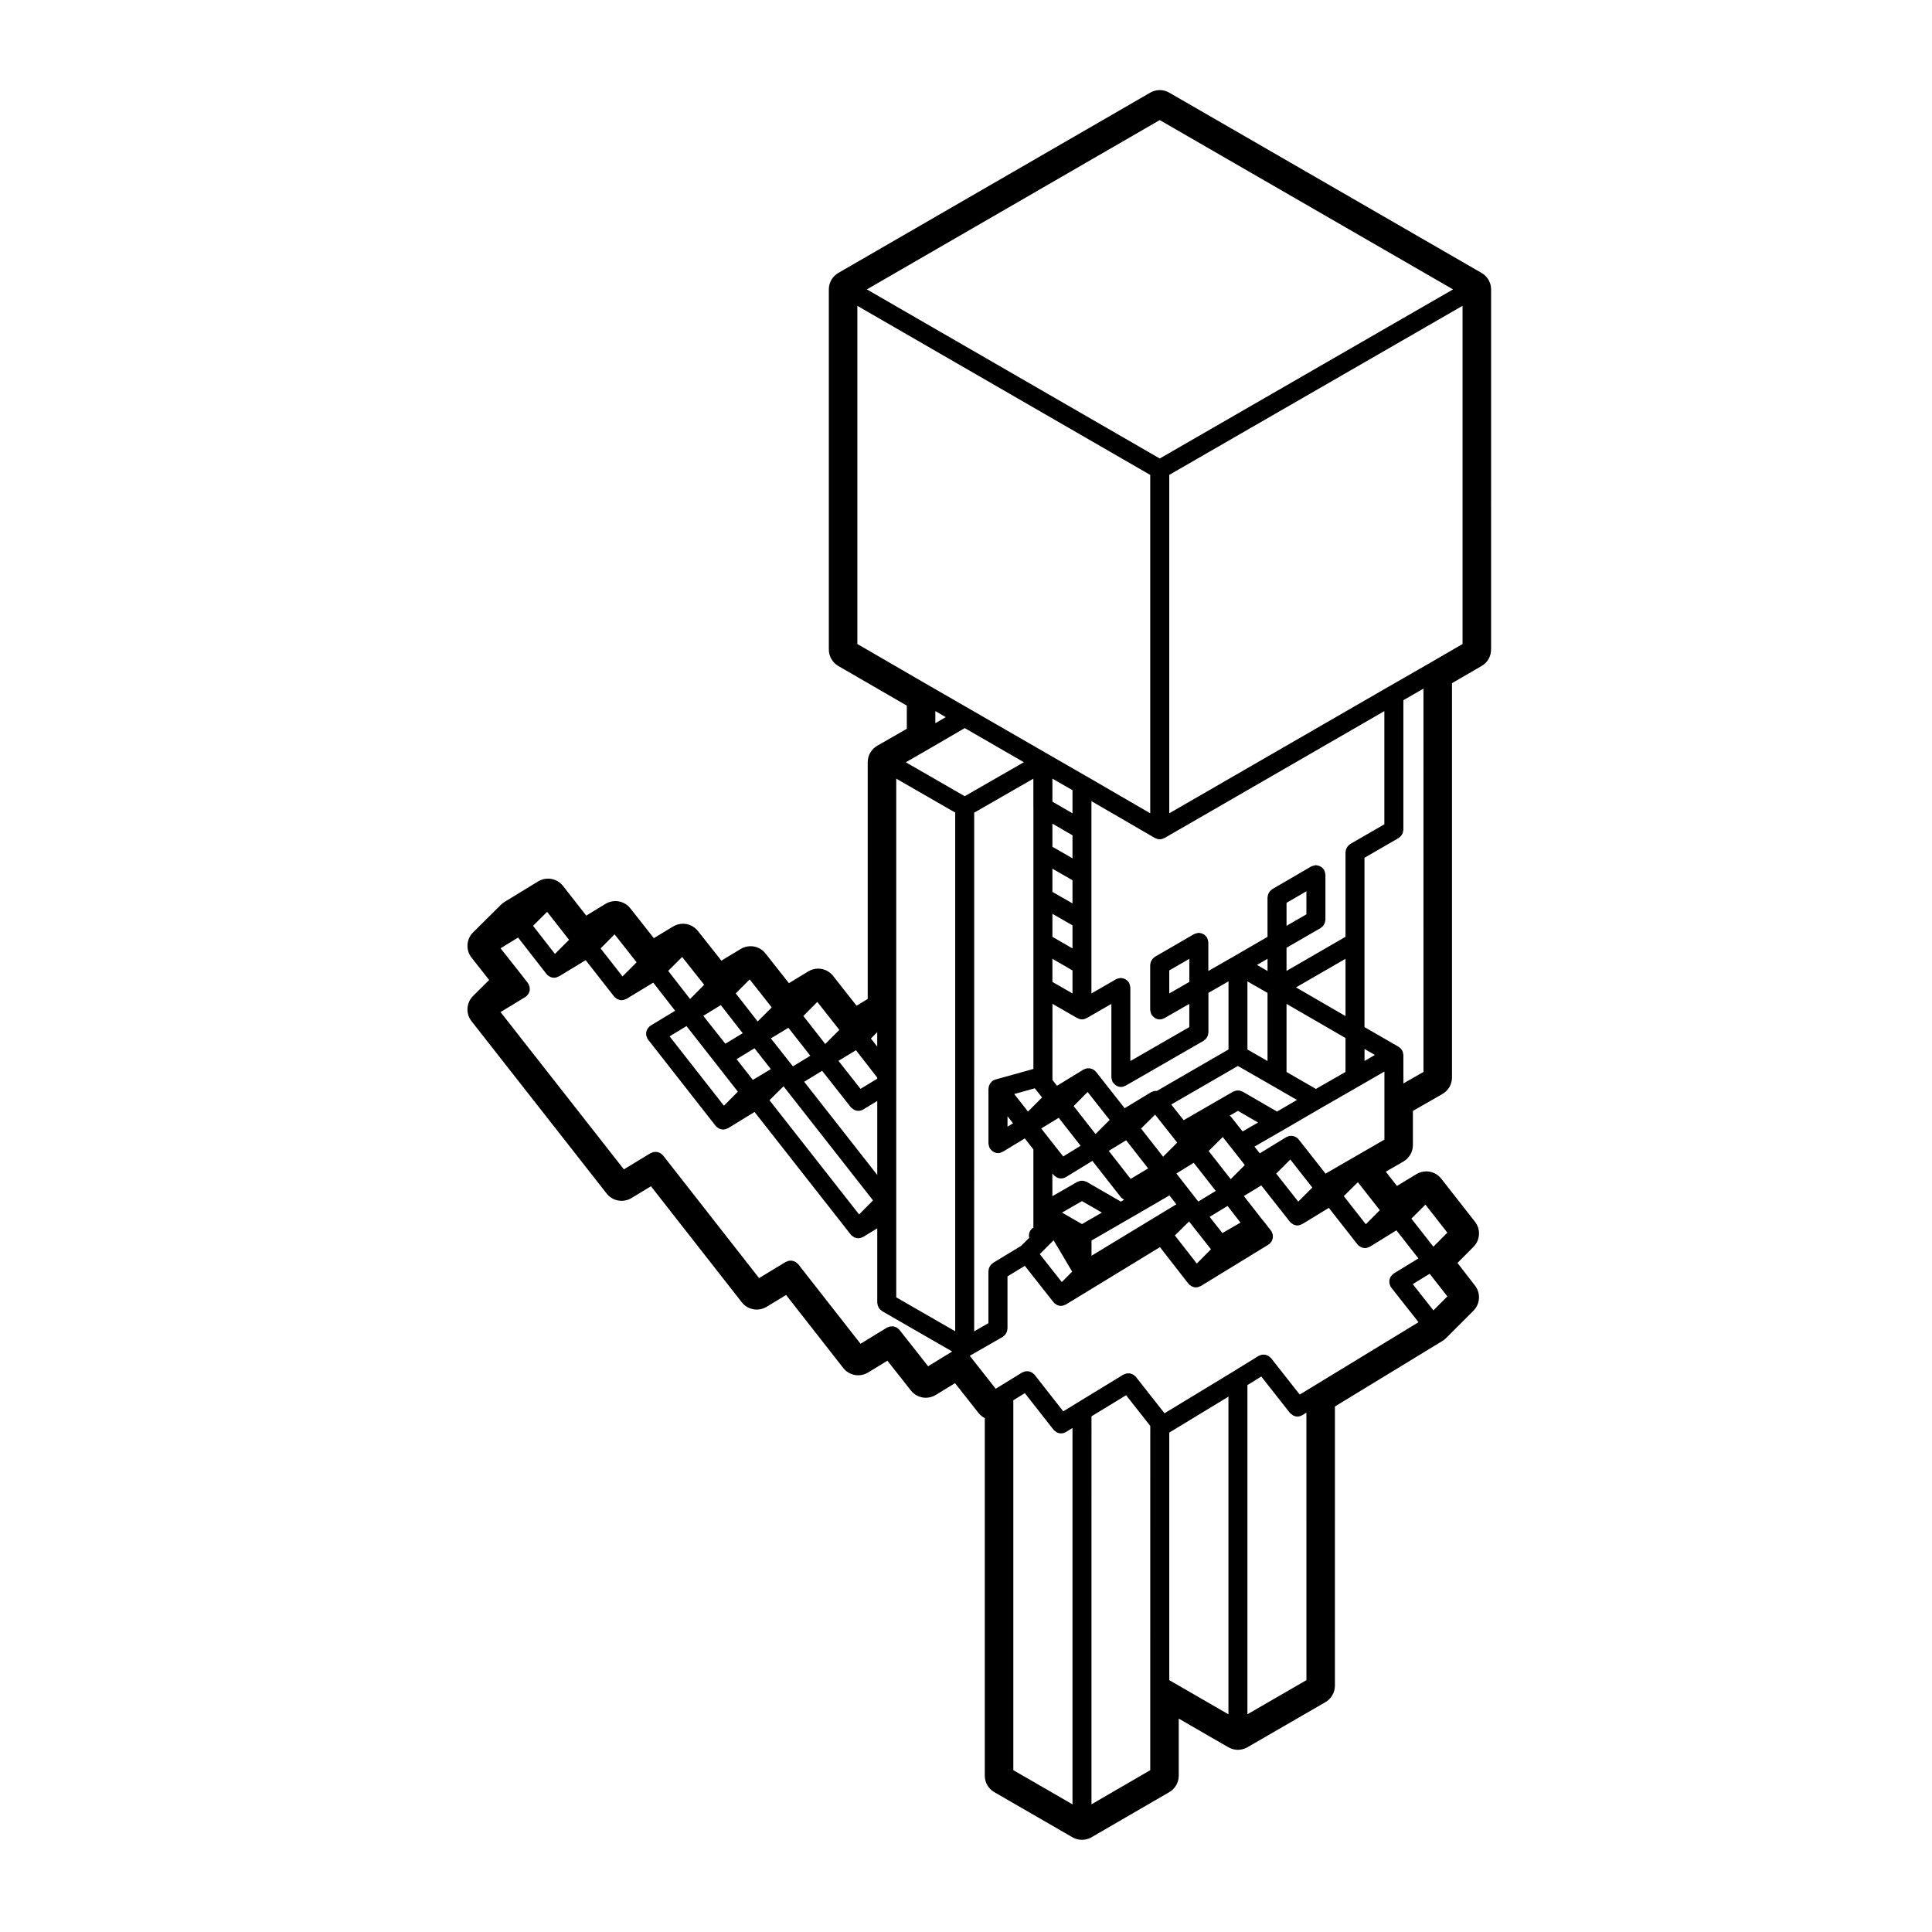 <?xml version="1.0" encoding="UTF-8"?>
<!-- Uploaded to: SVG Repo, www.svgrepo.com, Generator: SVG Repo Mixer Tools -->
<svg fill="#000000" width="800px" height="800px" version="1.1" viewBox="144 144 512 512" xmlns="http://www.w3.org/2000/svg">
 <path d="m273.63 403.71-4.258 4.223c-1.812 1.797-1.996 4.676-0.418 6.691l35.816 45.676c0.988 1.258 2.465 1.93 3.969 1.93 0.898 0 1.797-0.238 2.613-0.73l5.16-3.133 24.07 30.754c0.988 1.258 2.469 1.93 3.969 1.93 0.898 0 1.797-0.238 2.613-0.73l5.16-3.141 15.148 19.352c0.988 1.258 2.465 1.934 3.969 1.934 0.902 0 1.809-0.246 2.625-0.742l5.109-3.125 6.219 7.894c0.988 1.254 2.465 1.926 3.961 1.926 0.902 0 1.809-0.246 2.625-0.742l5.109-3.125 6.219 7.891c0.465 0.59 1.039 1.055 1.672 1.375v94.758c0 1.797 0.957 3.465 2.519 4.359l20.715 11.965c0.781 0.449 1.648 0.672 2.519 0.672 0.871 0 1.75-0.227 2.527-0.68l20.609-11.961c1.559-0.902 2.508-2.562 2.508-4.352v-15.133l13.16 7.598c0.781 0.449 1.648 0.672 2.519 0.672s1.742-0.227 2.523-0.676l20.668-11.957c1.559-0.902 2.516-2.562 2.516-4.363l0.004-73.992 28.496-17.367c0.336-0.207 0.656-0.457 0.941-0.734l7.273-7.281c1.793-1.793 1.977-4.656 0.406-6.66-1.594-2.047-3.305-4.254-4.637-5.992l4.242-4.273c1.789-1.797 1.961-4.656 0.395-6.648l-8.934-11.418c-0.984-1.258-2.465-1.93-3.965-1.93-0.898 0-1.797 0.238-2.621 0.73l-5.152 3.133-2.957-3.777 4.66-2.699c1.559-0.898 2.516-2.559 2.516-4.359v-9.043l7.836-4.5c1.566-0.898 2.527-2.562 2.527-4.367v-104.5l7.848-4.551c1.559-0.902 2.508-2.562 2.508-4.359l0.004-95.438c0-1.797-0.957-3.465-2.519-4.363l-82.77-47.781c-0.777-0.449-1.648-0.676-2.519-0.676-0.871 0-1.742 0.227-2.519 0.676l-82.66 47.777c-1.559 0.902-2.519 2.562-2.519 4.363v95.438c0 1.797 0.957 3.461 2.516 4.363l18.152 10.504v6.137l-7.836 4.5c-1.566 0.898-2.527 2.562-2.527 4.367v62.734l-2.957 1.789-6.227-7.91c-0.988-1.254-2.465-1.918-3.961-1.918-0.902 0-1.809 0.242-2.625 0.742l-5.109 3.117-6.211-7.883c-0.988-1.254-2.465-1.918-3.961-1.918-0.891 0-1.793 0.238-2.606 0.73l-5.125 3.098-6.227-7.871c-0.988-1.25-2.457-1.91-3.953-1.91-0.891 0-1.793 0.238-2.606 0.73l-5.113 3.094-6.227-7.91c-0.988-1.254-2.465-1.918-3.961-1.918-0.902 0-1.809 0.242-2.625 0.742l-5.098 3.113-6.156-7.871c-0.988-1.258-2.469-1.934-3.969-1.934-0.902 0-1.809 0.242-2.625 0.734l-8.926 5.457c-0.332 0.207-0.641 0.449-0.922 0.727l-7.387 7.324c-1.82 1.805-1.996 4.691-0.406 6.699 1.602 2.019 3.305 4.203 4.656 5.926zm154.59 218.46-15.68-9.055v-98.035l3.055-1.879 7.598 9.691c0.141 0.18 0.336 0.289 0.523 0.414 0.105 0.086 0.191 0.195 0.312 0.258 0.352 0.188 0.746 0.297 1.145 0.297 0.453 0 0.906-0.121 1.32-0.371l1.727-1.062zm20.605-31.457v22.406l-15.574 9.039 0.004-102.82 9.176-5.594 6.398 8.137zm20.723 7.594-15.68-9.047v-65.609l15.68-9.523zm20.66-9.047-15.629 9.039v-87.238l3.672-2.266 7.586 9.637c0.141 0.18 0.344 0.293 0.523 0.418 0.105 0.082 0.191 0.188 0.312 0.246 0.359 0.188 0.75 0.297 1.148 0.297 0.449 0 0.898-0.117 1.309-0.363l1.078-0.656 0.008 70.887zm33.66-97.996-5.473-6.957 4.481-2.746 4.691 6zm-2.117-28.023 5.809 7.426-3.699 3.723-5.836-7.453zm-7.684 6.809 5.824 7.441-6.543 4.008c-0.051 0.031-0.07 0.07-0.105 0.102-0.047 0.031-0.098 0.039-0.137 0.07-0.098 0.082-0.145 0.18-0.227 0.273-0.117 0.121-0.238 0.242-0.324 0.379-0.086 0.137-0.137 0.289-0.195 0.434-0.059 0.152-0.117 0.297-0.145 0.465-0.031 0.156-0.023 0.309-0.02 0.473 0 0.156 0 0.312 0.035 0.48 0.035 0.168 0.105 0.312 0.172 0.473 0.051 0.105 0.059 0.227 0.117 0.328 0.023 0.039 0.07 0.051 0.09 0.086 0.039 0.051 0.047 0.105 0.082 0.156l7.231 9.18-28.492 17.359v0.004l-2.992 1.812-7.598-9.656c-0.082-0.102-0.188-0.145-0.277-0.23-0.121-0.117-0.242-0.238-0.383-0.324-0.133-0.09-0.273-0.137-0.414-0.188-0.16-0.07-0.312-0.125-0.488-0.156-0.141-0.023-0.281-0.02-0.43-0.02-0.176 0-0.348 0-0.523 0.039-0.152 0.031-0.293 0.102-0.438 0.16-0.117 0.055-0.246 0.066-0.352 0.133l-6.781 4.191c-0.004 0-0.012 0.004-0.012 0.004l-18.133 11.008-7.594-9.656c-0.082-0.102-0.188-0.152-0.277-0.23-0.117-0.117-0.238-0.238-0.371-0.316-0.137-0.098-0.289-0.141-0.441-0.203-0.145-0.059-0.293-0.117-0.449-0.145-0.156-0.031-0.312-0.02-0.469-0.02-0.168 0-0.324 0-0.492 0.035-0.156 0.035-0.309 0.105-0.465 0.172-0.105 0.051-0.227 0.059-0.332 0.117l-12.289 7.496-0.004 0.004-3.648 2.238-7.609-9.707c-0.082-0.105-0.191-0.156-0.281-0.242-0.121-0.109-0.238-0.23-0.371-0.316-0.137-0.086-0.289-0.137-0.441-0.195-0.145-0.059-0.293-0.117-0.449-0.145-0.156-0.031-0.312-0.02-0.473-0.02s-0.316 0-0.488 0.035c-0.156 0.035-0.309 0.105-0.465 0.172-0.105 0.051-0.23 0.059-0.332 0.125l-6.172 3.797-0.832 0.504-6.863-8.73 8.734-5.019c0.098-0.059 0.152-0.145 0.238-0.215 0.137-0.102 0.273-0.203 0.383-0.332 0.105-0.121 0.188-0.258 0.266-0.398 0.086-0.137 0.156-0.273 0.207-0.418 0.059-0.172 0.086-0.336 0.105-0.523 0.012-0.102 0.059-0.191 0.059-0.297v-13.844l4.594-2.797 7.609 9.652c0.031 0.039 0.082 0.055 0.105 0.09 0.039 0.047 0.055 0.102 0.102 0.141 0.109 0.109 0.262 0.172 0.395 0.262 0.082 0.055 0.145 0.125 0.238 0.176 0.039 0.02 0.086 0.047 0.125 0.066 0.324 0.141 0.672 0.23 1.012 0.23 0.004 0 0.004-0.004 0.012-0.004 0.402 0 0.785-0.133 1.152-0.324 0.051-0.023 0.105-0.016 0.145-0.047l24.914-15.195 7.551 9.691c0.035 0.039 0.086 0.055 0.109 0.09 0.039 0.051 0.059 0.105 0.102 0.152 0.117 0.109 0.266 0.172 0.395 0.262 0.086 0.055 0.145 0.125 0.238 0.176 0.047 0.02 0.09 0.039 0.125 0.059 0.324 0.145 0.672 0.238 1.02 0.238h0.004v-0.004c0.402 0 0.797-0.133 1.16-0.328 0.051-0.02 0.105-0.012 0.145-0.039l17.91-10.969c0.059-0.035 0.09-0.09 0.137-0.121 0.023-0.02 0.059-0.012 0.09-0.031 0.102-0.082 0.145-0.188 0.238-0.277 0.117-0.121 0.242-0.238 0.332-0.383 0.086-0.137 0.137-0.281 0.191-0.43 0.066-0.152 0.121-0.301 0.152-0.457s0.02-0.312 0.02-0.473c0-0.168 0-0.316-0.031-0.484-0.035-0.16-0.105-0.312-0.172-0.473-0.051-0.105-0.059-0.23-0.121-0.336-0.031-0.047-0.07-0.066-0.102-0.105-0.023-0.039-0.031-0.086-0.059-0.117l-1.492-1.93c-0.012-0.016-0.023-0.02-0.035-0.031-0.012-0.016-0.012-0.031-0.02-0.047l-0.797-0.957-4.852-6.219 4.613-2.816 7.598 9.645c0.031 0.039 0.074 0.051 0.105 0.09 0.031 0.039 0.051 0.098 0.09 0.137 0.117 0.109 0.266 0.168 0.395 0.262 0.09 0.055 0.152 0.133 0.246 0.18 0.039 0.02 0.082 0.047 0.125 0.066 0.324 0.141 0.672 0.23 1.012 0.23 0.004 0 0.004-0.004 0.012-0.004 0.402 0 0.785-0.133 1.152-0.324 0.051-0.023 0.105-0.016 0.152-0.047l7.019-4.289 7.598 9.699c0.031 0.039 0.082 0.051 0.109 0.09 0.039 0.051 0.051 0.105 0.102 0.145 0.117 0.117 0.266 0.176 0.395 0.266 0.086 0.051 0.145 0.125 0.238 0.172 0.039 0.023 0.082 0.047 0.125 0.066 0.324 0.141 0.664 0.227 1.012 0.227h0.012c0.402 0 0.797-0.133 1.16-0.328 0.051-0.023 0.105-0.016 0.152-0.047zm-85.848-104.69v6.098l-5.32-3.059v-6.121zm-5.32-8.91v-6.098l5.32 3.055v6.125zm5.32 20.816v6.144l-5.32-3.055v-6.144zm0 11.957v6.125l-5.32-3.082v-6.098zm0 11.953v6.098l-5.32-3.059v-6.121zm1.266 12.633c0 0.004 0.004 0 0.012 0.004 0.035 0.02 0.082 0.016 0.117 0.035 0.336 0.176 0.711 0.297 1.117 0.297h0.004 0.004 0.004 0.004c0.406 0 0.781-0.117 1.117-0.297 0.039-0.02 0.09-0.016 0.121-0.039h0.012l6.531-3.769v19.492c0 0.055 0.031 0.102 0.031 0.145 0.012 0.168 0.055 0.324 0.102 0.492 0.047 0.172 0.09 0.328 0.16 0.484 0.023 0.047 0.023 0.098 0.047 0.137 0.039 0.059 0.105 0.086 0.145 0.137 0.176 0.266 0.395 0.48 0.648 0.656 0.09 0.059 0.16 0.121 0.258 0.172 0.344 0.176 0.719 0.297 1.133 0.297h0.012c0.414 0 0.785-0.125 1.133-0.309 0.039-0.02 0.082-0.012 0.117-0.031l20.668-11.898c0.09-0.055 0.141-0.137 0.227-0.203 0.141-0.105 0.277-0.211 0.395-0.348 0.105-0.121 0.188-0.25 0.266-0.387 0.082-0.137 0.156-0.277 0.211-0.434 0.055-0.16 0.082-0.328 0.105-0.504 0.012-0.105 0.059-0.195 0.059-0.309v-10.504l5.32-3.055v18.051l-18.988 10.988h-0.016c-0.121-0.012-0.242-0.012-0.367-0.004-0.09 0.004-0.176 0.004-0.266 0.023-0.105 0.016-0.195 0.055-0.301 0.09-0.133 0.039-0.25 0.09-0.371 0.152-0.066 0.031-0.125 0.031-0.188 0.066l-7.023 4.254-7.609-9.664c-0.035-0.039-0.086-0.059-0.117-0.102-0.031-0.039-0.051-0.09-0.09-0.125-0.047-0.051-0.105-0.066-0.156-0.105-0.098-0.082-0.18-0.145-0.289-0.215-0.09-0.055-0.176-0.102-0.266-0.145-0.102-0.039-0.195-0.082-0.297-0.105-0.105-0.035-0.211-0.07-0.324-0.09-0.105-0.02-0.203-0.031-0.309-0.031-0.105-0.012-0.207-0.004-0.312 0.004-0.109 0.004-0.223 0.016-0.332 0.039-0.102 0.023-0.195 0.051-0.297 0.086-0.105 0.039-0.207 0.09-0.312 0.137-0.059 0.031-0.125 0.035-0.191 0.07l-7.023 4.297-1.211-1.531 0.004-20.184zm65.801 41.215-7.141-9.082c-0.031-0.047-0.082-0.059-0.109-0.102-0.031-0.039-0.047-0.09-0.086-0.121-0.051-0.051-0.117-0.07-0.168-0.109-0.098-0.082-0.176-0.152-0.281-0.215-0.09-0.055-0.172-0.105-0.273-0.145-0.102-0.051-0.195-0.086-0.301-0.109-0.105-0.035-0.203-0.07-0.312-0.09s-0.207-0.031-0.312-0.035c-0.105-0.004-0.211 0-0.316 0.004-0.105 0.012-0.211 0.02-0.316 0.039-0.105 0.023-0.195 0.051-0.301 0.086-0.109 0.039-0.211 0.09-0.316 0.141-0.059 0.031-0.125 0.035-0.191 0.07l-7.012 4.293-1.402-1.789 7.219-4.16h0.004l0.016-0.012h0.004c0.004-0.004 0.004 0 0.012-0.004l10.305-6.004h0.004l10.344-5.945h0.004l6.523-3.769v18.043zm14.375 9.688-3.703 3.727-5.84-7.453 3.727-3.691zm-17.879-5.996-3.727 3.727-5.844-7.422 3.738-3.738zm-11.875-51.582v18.051l-5.324-3.059v-18.047zm-2.797-7.418 2.801-1.621v3.231zm4.055 32.004 6.539 3.777-5.285 3.078-9.094-5.273c-0.102-0.055-0.207-0.059-0.309-0.102-0.156-0.07-0.312-0.133-0.484-0.168-0.168-0.031-0.328-0.035-0.5-0.031-0.152 0-0.297 0-0.449 0.031-0.18 0.031-0.348 0.102-0.523 0.176-0.09 0.039-0.188 0.039-0.273 0.09l-13.105 7.566-3.293-4.16 17.664-10.211zm19.406-12.637v8.992l-7.84 4.5-7.789-4.492v-18.043zm-13.117-13.41 13.121-7.586v15.184zm-27.109 46.477 5.84 7.457-4.637 2.816-5.012-6.438c0-0.004-0.004-0.004-0.012-0.004 0-0.004 0-0.012-0.004-0.016l-0.77-0.973zm-5.246-6.457 0.871 1.109-3.738 3.738-5.844-7.461 3.723-3.691zm-6.832 7.945-4.629 2.785-5.809-7.426 4.602-2.816zm-13.941-9.102-5.801-7.418 3.699-3.734 5.836 7.41zm6.719 16.746c0.137 0.18 0.332 0.281 0.516 0.406 0.105 0.09 0.195 0.195 0.324 0.262v0.004l-0.836 0.488-9.047-5.223c-0.098-0.055-0.203-0.066-0.309-0.105-0.152-0.066-0.301-0.125-0.469-0.156-0.172-0.039-0.332-0.039-0.508-0.039-0.152 0-0.293 0-0.438 0.031-0.188 0.039-0.352 0.105-0.523 0.176-0.098 0.039-0.188 0.039-0.277 0.09l-6.586 3.789-0.008-6.035 0.301 0.379c0.141 0.18 0.336 0.281 0.52 0.414 0.105 0.082 0.195 0.18 0.312 0.246 0.359 0.18 0.746 0.293 1.145 0.293 0.453 0 0.906-0.117 1.316-0.363l7.012-4.293zm-17.832 11.41 4.922 8.305-2.746 2.766-5.836-7.41zm2.227-7.34 5.297-3.043 5.273 3.043-5.273 3.043zm7.82 7.402 9.027-5.211 0.02-0.012h0.004l11.598-6.731 1.828 2.352-22.48 13.637zm25.844-5.055 5.809 7.371-3.75 3.785-5.801-7.445zm5.457-1.219 4.742-2.883 3.445 4.418-1.93 1.094c-0.004 0.004-0.004 0.012-0.012 0.012 0 0-0.012 0-0.012 0.004l-2.848 1.656zm5.586-9.992-5.844-7.457 3.734-3.707 2.656 3.359 3.195 4.07zm3.156-12.645-3.059-3.863c-0.031-0.039-0.082-0.059-0.105-0.098-0.035-0.035-0.051-0.086-0.082-0.121-0.055-0.051-0.117-0.07-0.172-0.105l2.18-1.266 5.336 3.094zm32.309-18.676v-3.176l2.746 1.582zm-3.777-57.496c-0.098 0.055-0.152 0.141-0.23 0.207-0.141 0.105-0.277 0.211-0.395 0.344-0.105 0.121-0.18 0.258-0.266 0.395-0.082 0.141-0.152 0.273-0.207 0.422-0.059 0.168-0.082 0.336-0.102 0.516-0.02 0.105-0.066 0.195-0.066 0.301v22.41l-15.629 9.039v-6.137l9.043-5.223c0.098-0.055 0.145-0.141 0.23-0.207 0.141-0.105 0.277-0.211 0.395-0.344 0.105-0.121 0.18-0.25 0.262-0.395 0.086-0.137 0.156-0.273 0.211-0.43 0.059-0.168 0.082-0.332 0.102-0.516 0.02-0.105 0.066-0.195 0.066-0.301v-11.957c0-0.055-0.023-0.102-0.035-0.156-0.012-0.168-0.051-0.324-0.102-0.488-0.039-0.168-0.086-0.324-0.156-0.473-0.023-0.051-0.023-0.105-0.051-0.152-0.059-0.09-0.141-0.145-0.207-0.227-0.105-0.141-0.215-0.273-0.348-0.387-0.117-0.102-0.242-0.176-0.371-0.25-0.145-0.086-0.293-0.16-0.457-0.215-0.145-0.051-0.309-0.074-0.465-0.098-0.117-0.016-0.215-0.066-0.328-0.066-0.059 0-0.105 0.031-0.168 0.035-0.156 0.012-0.312 0.051-0.465 0.098-0.172 0.047-0.336 0.086-0.492 0.168-0.047 0.02-0.105 0.02-0.145 0.051l-10.305 6.004c-0.098 0.055-0.145 0.141-0.23 0.207-0.137 0.105-0.273 0.211-0.383 0.344-0.105 0.121-0.188 0.25-0.266 0.395-0.082 0.141-0.152 0.277-0.207 0.434-0.059 0.16-0.082 0.328-0.102 0.5-0.016 0.105-0.066 0.195-0.066 0.309v10.449l-9.109 5.281-6.574 3.773v-7.602c0-0.051-0.031-0.098-0.031-0.145-0.012-0.172-0.059-0.332-0.102-0.5-0.051-0.16-0.09-0.324-0.16-0.469-0.023-0.051-0.023-0.102-0.051-0.145-0.055-0.098-0.141-0.152-0.211-0.238-0.102-0.137-0.203-0.266-0.332-0.379-0.121-0.109-0.258-0.191-0.402-0.273-0.133-0.082-0.266-0.152-0.414-0.203-0.168-0.059-0.332-0.082-0.516-0.105-0.105-0.016-0.195-0.059-0.309-0.059-0.055 0-0.102 0.023-0.145 0.031-0.168 0.012-0.324 0.055-0.492 0.102-0.172 0.047-0.324 0.086-0.48 0.16-0.051 0.02-0.105 0.02-0.145 0.051l-10.363 6.004c-0.098 0.055-0.152 0.141-0.23 0.207-0.137 0.105-0.277 0.211-0.383 0.344-0.105 0.121-0.188 0.258-0.273 0.395-0.082 0.137-0.152 0.273-0.207 0.422-0.055 0.168-0.086 0.336-0.105 0.516-0.012 0.102-0.059 0.191-0.059 0.297v11.898c0 0.055 0.023 0.102 0.031 0.145 0.012 0.168 0.055 0.328 0.102 0.5 0.047 0.16 0.086 0.316 0.156 0.473 0.023 0.047 0.023 0.098 0.051 0.141 0.035 0.059 0.105 0.086 0.145 0.141 0.176 0.258 0.387 0.469 0.645 0.645 0.098 0.059 0.168 0.125 0.262 0.176 0.344 0.176 0.719 0.297 1.133 0.297h0.012c0.414 0 0.785-0.121 1.129-0.301 0.039-0.02 0.086-0.012 0.117-0.035l6.59-3.785v6.156l-15.629 8.996v-19.508c0-0.051-0.031-0.098-0.031-0.141-0.012-0.172-0.055-0.328-0.102-0.5-0.051-0.168-0.09-0.324-0.156-0.473-0.031-0.051-0.023-0.102-0.051-0.145-0.059-0.09-0.145-0.145-0.207-0.23-0.105-0.141-0.211-0.273-0.344-0.387-0.121-0.105-0.258-0.188-0.398-0.266-0.133-0.082-0.273-0.156-0.418-0.207-0.172-0.059-0.344-0.086-0.523-0.105-0.105-0.012-0.188-0.059-0.293-0.059-0.051 0-0.098 0.031-0.141 0.031-0.172 0.012-0.336 0.059-0.516 0.105-0.16 0.039-0.312 0.082-0.457 0.152-0.051 0.023-0.102 0.023-0.145 0.051l-6.531 3.773v-43.359l0.004-7.602 16.828 9.766c0.004 0 0.012 0 0.016 0.004 0.039 0.02 0.082 0.016 0.117 0.035 0.344 0.176 0.715 0.297 1.125 0.297h0.012 0.012c0.406 0 0.777-0.121 1.117-0.297 0.039-0.016 0.086-0.016 0.121-0.035h0.012l58.266-33.633v29.996zm-16.891 21.68v-6.086l5.266-3.066v6.117zm-25.754 8.742v6.121l-5.324 3.059v-6.098zm-34.621 42.137 5.801 7.418-4.606 2.828-0.324-0.406v-0.004l-3.066-3.891c-0.004 0-0.004 0-0.004-0.004l-2.438-3.109zm-8.145-1.652-3.641-4.648 5.445-1.523 0.176 0.223v0.004l1.754 2.207zm1.438-80.68v69.387l-10.027 2.793c-0.012 0.004-0.02 0.012-0.035 0.012h-0.004v0.004c-0.312 0.09-0.609 0.23-0.875 0.438-0.125 0.105-0.203 0.242-0.309 0.363-0.07 0.074-0.125 0.133-0.188 0.215-0.273 0.395-0.422 0.836-0.438 1.305-0.004 0.035-0.035 0.066-0.035 0.105v14.547c0 0.059 0.031 0.105 0.035 0.172 0.016 0.168 0.055 0.324 0.102 0.488 0.047 0.168 0.098 0.328 0.172 0.484 0.031 0.055 0.031 0.105 0.059 0.16 0.039 0.059 0.105 0.086 0.145 0.137 0.176 0.246 0.383 0.449 0.641 0.613 0.09 0.059 0.156 0.125 0.258 0.176 0.336 0.168 0.711 0.289 1.113 0.289 0.004 0 0.012-0.004 0.012-0.004 0.43 0 0.816-0.137 1.168-0.328 0.039-0.02 0.09-0.012 0.125-0.035l5.801-3.523 2.277 2.906v20.723c-0.953 0.578-1.355 1.684-1.113 2.715l-2.133 2.125-7.453 4.523c-0.082 0.051-0.125 0.125-0.203 0.188-0.141 0.105-0.273 0.223-0.387 0.359-0.105 0.121-0.188 0.25-0.262 0.387-0.086 0.137-0.145 0.277-0.203 0.434-0.055 0.168-0.082 0.328-0.102 0.504-0.016 0.102-0.059 0.18-0.059 0.289v13.801l-3.777 2.176 0.004-137.46 15.684-9.008v7.547zm-5.398 83.789-1.465 0.891v-2.766zm108.77-13.613-5.324 3.055-0.004-7.547c0-0.051-0.023-0.098-0.031-0.141-0.004-0.109-0.023-0.223-0.047-0.328-0.02-0.117-0.051-0.227-0.09-0.336-0.039-0.105-0.082-0.203-0.125-0.301-0.02-0.051-0.02-0.102-0.051-0.145-0.023-0.047-0.07-0.07-0.102-0.105-0.059-0.102-0.125-0.176-0.195-0.266-0.082-0.09-0.156-0.168-0.246-0.246-0.09-0.074-0.176-0.141-0.273-0.207-0.047-0.023-0.066-0.07-0.105-0.098l-9.043-5.219v-44.871l9.043-5.219c0.098-0.055 0.152-0.141 0.23-0.207 0.141-0.105 0.277-0.211 0.395-0.344 0.105-0.121 0.18-0.258 0.266-0.395 0.082-0.141 0.152-0.273 0.207-0.422 0.059-0.168 0.082-0.336 0.102-0.516 0.02-0.105 0.066-0.195 0.066-0.301v-34.355l5.324-3.059zm10.355-113.4-9.105 5.281-10.352 5.945h-0.004l-58.266 33.633v-89.68l77.727-44.812zm-80.246-138.85 77.727 44.871-77.727 44.812-77.617-44.812zm-80.137 138.85v-89.621l77.617 44.809v89.668l-16.828-9.766h-0.012l-0.484-0.277-39.242-22.621-1.656-0.953h-0.004zm23.43 19.371-2.762 1.613v-3.203zm-4.027 8.184v0c0.004-0.004 0.012-0.004 0.016-0.004l9.039-5.269 15.668 9.043-15.672 9.004-15.613-8.992zm-9.098 122.79v-114.67l15.629 8.996v137.46l-15.629-8.996zm-5.039-47.484v3.828l-1.672-2.148zm0 12.031v0.309l-4.43 2.684-5.844-7.426 4.637-2.812zm-37.273-4.883 4.75-2.871 4.332 5.512-4.777 2.863zm0.344 8.617-3.699 3.723-14.395-18.379 4.481-2.719zm12.102-1.422 23.715 30.242-3.691 3.723-23.75-30.27zm5.469-1.199 4.758-2.902 7.598 9.648c0.141 0.18 0.336 0.281 0.52 0.414 0.109 0.086 0.195 0.191 0.316 0.25 0.359 0.188 0.746 0.297 1.148 0.297 0.441 0 0.898-0.117 1.305-0.363l3.723-2.254v19.609zm3.481-21.16 5.84 7.418-3.738 3.734-5.805-7.418zm-1.859 14.266-4.606 2.816-5.84-7.41 4.641-2.82zm-16.059-20.227 5.844 7.422-3.734 3.727-5.805-7.453zm-1.852 14.258-4.602 2.785-5.844-7.387 4.641-2.848zm-16.051-20.211 5.84 7.379-3.738 3.762-5.801-7.445zm-17.906-5.996 5.84 7.418-3.738 3.734-5.805-7.418zm-17.871-5.961 5.805 7.418-3.738 3.738-5.801-7.453zm-4.648 19.914c-0.035-0.168-0.105-0.324-0.176-0.484-0.047-0.105-0.055-0.227-0.117-0.324-0.023-0.039-0.066-0.066-0.098-0.105-0.031-0.047-0.035-0.098-0.066-0.133l-1.547-1.988c0-0.004-0.004-0.004-0.004-0.012 0 0 0-0.004-0.004-0.012l-5.684-7.195 4.644-2.848 7.543 9.684c0.031 0.039 0.082 0.051 0.109 0.09 0.039 0.047 0.055 0.105 0.098 0.145 0.117 0.117 0.262 0.176 0.395 0.262 0.086 0.055 0.152 0.133 0.242 0.176 0.047 0.023 0.086 0.051 0.125 0.07 0.324 0.141 0.672 0.227 1.02 0.227h0.004c0.402 0 0.785-0.125 1.152-0.324 0.047-0.02 0.105-0.012 0.152-0.039l7.07-4.297 7.547 9.645c0.031 0.035 0.074 0.051 0.105 0.086 0.039 0.051 0.055 0.105 0.098 0.145 0.117 0.109 0.262 0.172 0.395 0.262 0.086 0.055 0.152 0.133 0.242 0.18 0.047 0.02 0.086 0.047 0.133 0.066 0.324 0.141 0.664 0.23 1.02 0.23 0 0 0-0.004 0.004-0.004 0.402 0 0.789-0.133 1.152-0.316 0.047-0.031 0.102-0.02 0.145-0.047l7.07-4.289 5.801 7.453-6.5 3.934c-0.047 0.031-0.07 0.082-0.117 0.105-0.039 0.031-0.09 0.035-0.133 0.07-0.098 0.07-0.141 0.176-0.223 0.258-0.121 0.125-0.242 0.246-0.332 0.387-0.086 0.137-0.141 0.281-0.203 0.434-0.059 0.152-0.117 0.297-0.145 0.457-0.031 0.156-0.023 0.312-0.02 0.473 0 0.156 0 0.312 0.035 0.484 0.031 0.156 0.102 0.309 0.168 0.453 0.047 0.117 0.055 0.238 0.121 0.344 0.023 0.039 0.07 0.051 0.098 0.09 0.035 0.051 0.039 0.105 0.082 0.156l17.91 22.867c0.031 0.039 0.082 0.051 0.109 0.09 0.039 0.047 0.055 0.105 0.102 0.145 0.117 0.109 0.262 0.168 0.395 0.258 0.086 0.059 0.145 0.137 0.238 0.18 0.047 0.023 0.086 0.047 0.133 0.066 0.324 0.141 0.664 0.227 1.012 0.227h0.004c0.402 0 0.789-0.125 1.152-0.324 0.051-0.023 0.105-0.012 0.152-0.039l7.012-4.293 25.508 32.512c0.031 0.039 0.082 0.051 0.109 0.09 0.039 0.047 0.055 0.102 0.098 0.141 0.117 0.109 0.262 0.172 0.395 0.262 0.082 0.055 0.145 0.125 0.23 0.176 0.047 0.02 0.086 0.047 0.133 0.066 0.324 0.141 0.664 0.23 1.012 0.23 0 0 0-0.004 0.004-0.004 0.402 0 0.789-0.133 1.16-0.328 0.047-0.02 0.105-0.012 0.152-0.039l3.715-2.273v19.75c0 0.105 0.051 0.195 0.059 0.309 0.02 0.172 0.047 0.336 0.102 0.504 0.055 0.156 0.133 0.297 0.211 0.434 0.082 0.137 0.156 0.266 0.262 0.387 0.117 0.137 0.25 0.242 0.398 0.348 0.086 0.066 0.137 0.145 0.227 0.203l18.594 10.711-6.383 3.906-7.598-9.652c-0.074-0.102-0.18-0.145-0.266-0.227-0.125-0.117-0.242-0.238-0.387-0.324-0.137-0.09-0.281-0.141-0.43-0.203-0.152-0.059-0.297-0.117-0.457-0.141-0.156-0.031-0.312-0.031-0.469-0.023-0.168 0.004-0.324 0.004-0.484 0.035-0.16 0.035-0.309 0.105-0.465 0.168-0.109 0.051-0.23 0.059-0.336 0.125l-7.012 4.289-16.523-21.098c-0.07-0.098-0.176-0.137-0.258-0.215-0.125-0.125-0.246-0.246-0.395-0.336-0.141-0.09-0.289-0.141-0.438-0.203-0.145-0.055-0.281-0.109-0.434-0.137-0.176-0.039-0.348-0.031-0.523-0.031-0.141 0.004-0.281 0.004-0.418 0.031-0.176 0.039-0.336 0.105-0.508 0.18-0.105 0.047-0.215 0.055-0.316 0.109l-7.074 4.297-25.453-32.516c-0.074-0.098-0.176-0.141-0.262-0.227-0.121-0.117-0.242-0.238-0.383-0.324-0.145-0.102-0.301-0.152-0.457-0.215-0.137-0.051-0.266-0.105-0.414-0.125-0.188-0.039-0.363-0.035-0.551-0.031-0.137 0.004-0.266 0-0.402 0.031-0.18 0.035-0.344 0.105-0.52 0.188-0.102 0.039-0.211 0.051-0.312 0.105l-7.074 4.297-32.688-41.684 6.555-3.981c0.055-0.035 0.086-0.098 0.141-0.125 0.031-0.023 0.07-0.016 0.102-0.035 0.102-0.082 0.152-0.188 0.238-0.277 0.117-0.117 0.238-0.238 0.324-0.371 0.086-0.137 0.141-0.289 0.203-0.434 0.059-0.152 0.121-0.297 0.152-0.453 0.031-0.16 0.023-0.316 0.02-0.484-0.008-0.18-0.008-0.336-0.035-0.488z"/>
</svg>